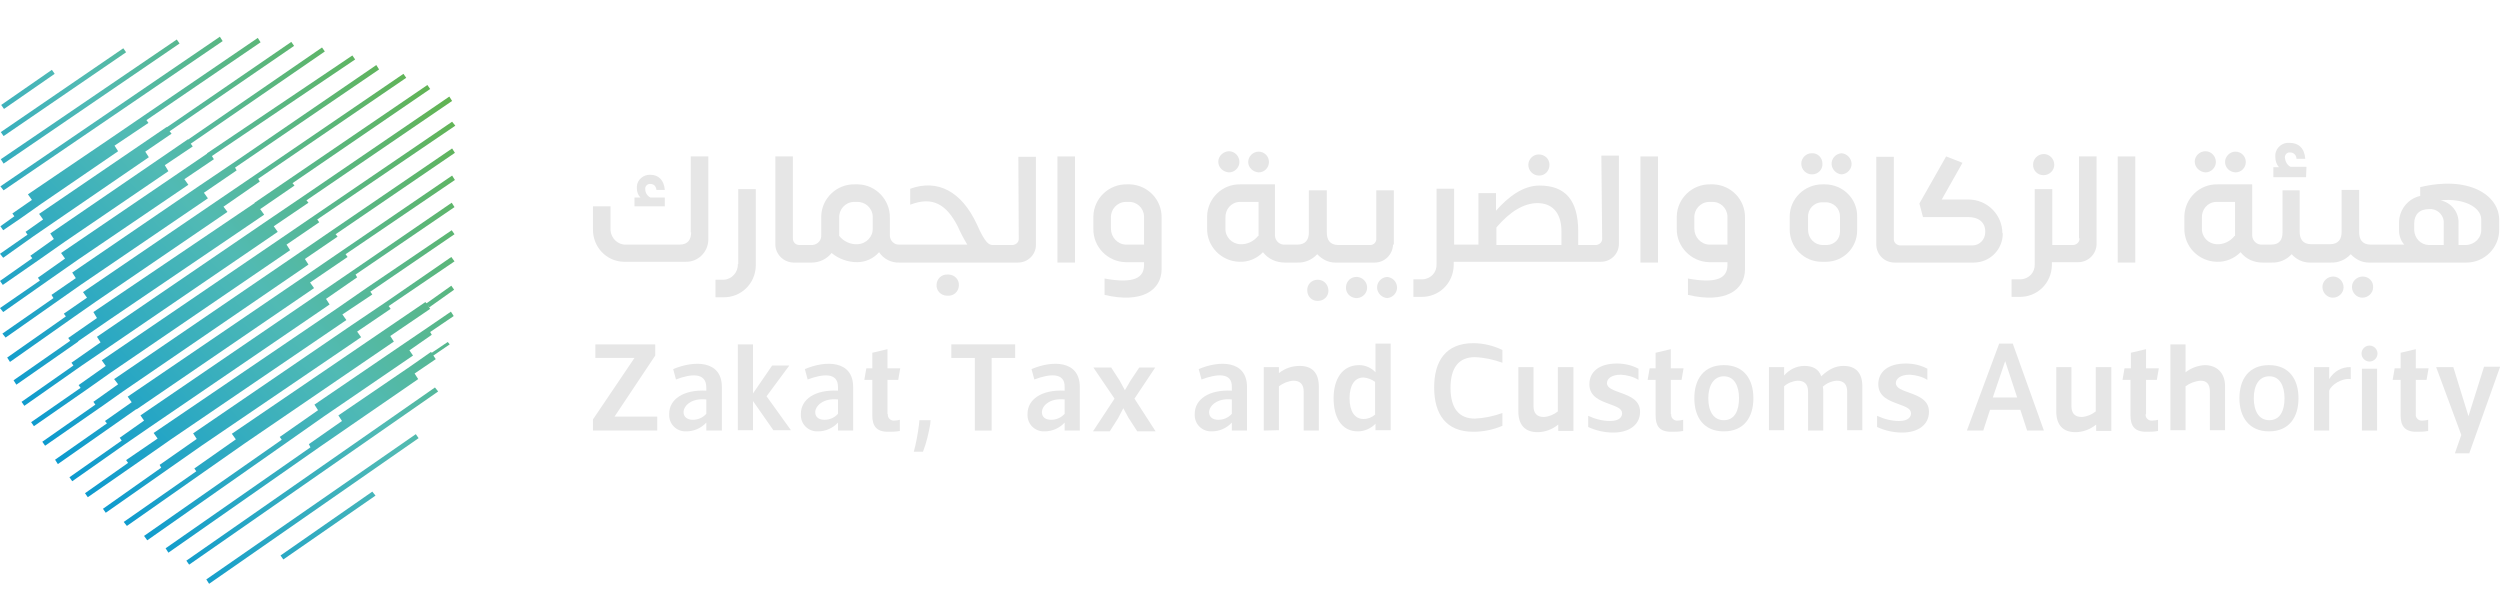 <svg xmlns="http://www.w3.org/2000/svg" xmlns:xlink="http://www.w3.org/1999/xlink" id="Layer_1" x="0px" y="0px" viewBox="0 0 626.5 150.1" style="enable-background:new 0 0 626.5 150.1;" xml:space="preserve"><style type="text/css">	.st0{fill:#E6E6E6;}	.st1{fill:url(#SVGID_1_);}	.st2{fill:url(#SVGID_00000112605241764541824750000011939897273340253861_);}	.st3{fill:url(#SVGID_00000079462069513344967730000000759456663964967354_);}	.st4{fill:url(#SVGID_00000054261705879654316250000000426261674426732181_);}	.st5{fill:url(#SVGID_00000132768804154307838060000002193262289335346854_);}	.st6{fill:url(#SVGID_00000120524562648259466000000002803024299335450814_);}	.st7{fill:url(#SVGID_00000113325920968443045610000003704227107945057721_);}	.st8{fill:url(#SVGID_00000089548213646264887220000007128922169199987388_);}	.st9{fill:url(#SVGID_00000136387859234869611360000007519036648491612554_);}	.st10{fill:url(#SVGID_00000017476311863709185570000012992912639755846802_);}	.st11{fill:url(#SVGID_00000157280047141863606070000016657030281583517611_);}	.st12{fill:url(#SVGID_00000121243317028050588770000018333774399272738184_);}	.st13{fill:url(#SVGID_00000158004706856479851810000015426052262415031724_);}	.st14{fill:url(#SVGID_00000034802919085585358430000007690042979005365438_);}	.st15{fill:url(#SVGID_00000039817102069668120090000013757384798507816837_);}	.st16{fill:url(#SVGID_00000132081712567740350310000003577828467091157131_);}	.st17{fill:url(#SVGID_00000059306170074680540270000007115584068862639795_);}	.st18{fill:url(#SVGID_00000100342976635052706530000002766321844924131990_);}	.st19{fill:url(#SVGID_00000057149723458644731900000007316777780451452346_);}	.st20{fill:url(#SVGID_00000005251880434940228440000016969159018046262922_);}	.st21{fill:url(#SVGID_00000116193145197164461420000010012118023271669428_);}	.st22{fill:url(#SVGID_00000017518946421062655400000000369766105456490152_);}	.st23{fill:url(#SVGID_00000123435573940565264880000015603956451275119518_);}	.st24{fill:url(#SVGID_00000178900760699366318980000010219002618598871484_);}</style><g>	<path class="st0" d="M166.7,49.5h-3.7c-0.8-0.4-1.3-1.2-1.3-2.1c-0.1-0.6,0.4-1.2,1-1.3c0.1,0,0.2,0,0.3,0c0.8,0,1.4,0.5,1.5,1.5  h2.1c-0.2-2.5-1.6-3.8-3.6-3.8c-1.7-0.1-3.3,1.2-3.4,2.9c0,0.2,0,0.3,0,0.5c0,0.9,0.3,1.7,0.9,2.3H159v2.2h7.6V49.5z"></path>	<path class="st0" d="M173.2,58.2c0,1.7-0.7,3.1-2.9,3.1h-13.4c-2,0.1-3.7-1.5-3.9-3.5c0-0.1,0-0.3,0-0.4v-5.7h-4.4v5.7  c-0.1,4.4,3.3,8.1,7.7,8.2c0.2,0,0.3,0,0.5,0h15c3.1,0.1,5.6-2.4,5.7-5.4c0-0.1,0-0.2,0-0.3V39.2h-4.4V58.2z"></path>	<path class="st0" d="M184.9,66.2c0.1,2-1.5,3.8-3.5,3.9c-0.1,0-0.2,0-0.3,0h-1.8v4.4h1.9c4.5,0.1,8.1-3.4,8.2-7.9  c0-0.1,0-0.2,0-0.4V47.4h-4.4V66.2z"></path>	<path class="st0" d="M237.5,68.8c-1.5-0.1-2.7,1-2.8,2.5c-0.1,1.5,1,2.7,2.5,2.8c0.1,0,0.2,0,0.3,0c1.5,0.1,2.7-1,2.8-2.5  c0.1-1.5-1-2.7-2.5-2.8C237.8,68.8,237.6,68.8,237.5,68.8z"></path>	<path class="st0" d="M255.3,59.7c0.1,0.9-0.6,1.6-1.5,1.7c0,0-0.1,0-0.1,0h-5l0,0c-0.8-0.1-1.7-0.2-3.9-5.2  c-3.8-8.2-9.8-11.4-16.7-8.9v4c5.7-2.2,9.1,0,11.9,5.4c0.7,1.6,1.5,3.1,2.4,4.6h-17c-1.3,0.1-2.4-1-2.4-2.3c0-0.1,0-0.2,0-0.2v-4.2  c0.1-4.5-3.5-8.3-8-8.4c-0.1,0-0.2,0-0.4,0h-0.4c-4.5-0.1-8.3,3.5-8.4,8c0,0.1,0,0.2,0,0.4v4.3c0.1,1.3-0.9,2.4-2.2,2.5  c-0.1,0-0.2,0-0.2,0h-3.1c-0.9,0-1.6-0.7-1.6-1.6c0,0,0-0.1,0-0.1V39.2h-4.4v22c0,2.5,2,4.5,4.5,4.6c0,0,0.1,0,0.1,0h4.5  c2,0,3.8-0.9,5-2.4c1.8,1.5,4.1,2.3,6.4,2.3c2.1,0,4.1-0.9,5.5-2.5c1.1,1.7,3.1,2.7,5.1,2.6h29.7c2.5,0,4.5-2,4.5-4.4  c0,0,0-0.1,0-0.1v-22h-4.4L255.3,59.7z M218.7,57.2c0.1,2.1-1.6,3.9-3.8,4c-1.8,0.1-3.5-0.7-4.6-2.1v-4.5c-0.1-2.1,1.5-3.9,3.6-4  c0.1,0,0.3,0,0.4,0h0.4c2.1-0.1,3.9,1.5,4,3.6c0,0.1,0,0.3,0,0.4L218.7,57.2z"></path>	<rect x="265" y="39.2" class="st0" width="4.4" height="26.6"></rect>	<path class="st0" d="M282.8,46.2h-0.4c-4.5-0.1-8.3,3.5-8.4,8c0,0.1,0,0.3,0,0.4v2.7c-0.1,4.5,3.5,8.3,8.1,8.4h4.6v0.7  c0,3.1-2.3,4.8-9.9,3.4v4.1c9.3,2.2,14.3-1.1,14.3-6.5V54.6c0.1-4.5-3.4-8.2-7.9-8.4C283.1,46.2,282.9,46.2,282.8,46.2z   M286.7,61.3h-4.6c-2.1-0.1-3.7-1.9-3.7-4v-2.7c-0.1-2.1,1.5-3.9,3.6-4c0.1,0,0.3,0,0.4,0h0.4c2.1-0.1,3.8,1.5,3.9,3.6  c0,0.1,0,0.3,0,0.4L286.7,61.3z"></path>	<path class="st0" d="M308,43.2c1.4,0,2.6-1.2,2.6-2.6c0-1.5-1.2-2.7-2.6-2.7s-2.7,1.2-2.7,2.6C305.3,42,306.5,43.1,308,43.2  C307.9,43.2,308,43.2,308,43.2z"></path>	<path class="st0" d="M315.4,43.2c1.5,0,2.6-1.2,2.6-2.6c0-1.5-1.2-2.6-2.6-2.6c-1.4,0-2.6,1.2-2.6,2.6  C312.8,42,314,43.1,315.4,43.2z"></path>	<path class="st0" d="M330.2,70.1c-1.5,0-2.7,1.2-2.6,2.7c0,1.5,1.2,2.7,2.7,2.6c1.5,0,2.7-1.2,2.6-2.7c0,0,0,0,0,0  C332.8,71.2,331.7,70.1,330.2,70.1z"></path>	<path class="st0" d="M347.6,69.4c-1.5,0.1-2.6,1.4-2.5,2.8c0.1,1.3,1.2,2.4,2.5,2.5c1.5-0.1,2.6-1.4,2.5-2.8  C350,70.5,348.9,69.5,347.6,69.4z"></path>	<path class="st0" d="M349.3,61.2V47.7h-4.4v12c0.1,0.9-0.6,1.7-1.5,1.7c0,0-0.1,0-0.1,0h-7.9c-2.2,0-2.9-1.4-2.9-3.1v-0.7  c0-0.4,0-0.7,0-1.1v-8.8H328v10.6c0,1.6-0.7,3-2.9,3H322c-1.3,0.1-2.4-0.9-2.5-2.2c0-0.1,0-0.2,0-0.2V46.2h-8.7  c-4.5-0.1-8.2,3.5-8.3,8c0,0.1,0,0.3,0,0.4v2.6c-0.1,4.6,3.6,8.3,8.1,8.4c2.2,0.1,4.4-0.8,5.9-2.4c1.3,1.7,3.3,2.6,5.5,2.6h3  c2,0.1,3.8-0.7,5.1-2.1c1.2,1.3,2.8,2.1,4.5,2.1h9.9c2.5,0,4.5-2,4.6-4.5C349.3,61.3,349.3,61.2,349.3,61.2z M315.3,59.1  c-1.1,1.4-2.8,2.2-4.5,2.1c-2.1-0.1-3.8-1.8-3.7-4c0,0,0,0,0,0v-2.6c-0.1-2.1,1.4-3.9,3.5-4c0.1,0,0.3,0,0.4,0h4.4V59.1z"></path>	<path class="st0" d="M340.1,69.4c-1.5-0.1-2.7,1-2.8,2.5c-0.1,1.5,1,2.7,2.5,2.8c0.1,0,0.2,0,0.3,0c1.5-0.1,2.6-1.4,2.5-2.8  C342.5,70.5,341.4,69.5,340.1,69.4z"></path>	<path class="st0" d="M385.7,44c1.5,0,2.6-1.2,2.6-2.7s-1.2-2.6-2.7-2.6c-1.4,0-2.6,1.2-2.6,2.6C383,42.8,384.2,44,385.7,44z"></path>	<path class="st0" d="M401.5,59.7c0.1,0.9-0.6,1.6-1.5,1.7c-0.1,0-0.1,0-0.2,0h-4.3V58c0-7.8-3.2-11.5-9.7-11.5  c-4.2,0-7.9,2.9-10.9,6.3v-4.4h-4.4v12.9h-6.1v-14h-4.4v18.9c0.1,2-1.4,3.7-3.5,3.8c-0.1,0-0.2,0-0.4,0h-1.9v4.4h1.9  c4.5,0.1,8.1-3.4,8.2-7.9c0-0.1,0-0.2,0-0.4v-0.5h36.9c2.5,0,4.5-2,4.5-4.5c0,0,0-0.1,0-0.1v-22h-4.4L401.5,59.7z M391.3,61.4H375  V57c3.4-4,6.9-6.1,10.3-6.1s6,2.1,6,7.1L391.3,61.4z"></path>	<rect x="411.1" y="39.2" class="st0" width="4.4" height="26.6"></rect>	<path class="st0" d="M429,46.2h-0.4c-4.5-0.1-8.3,3.5-8.4,8c0,0.1,0,0.3,0,0.4v2.7c-0.1,4.5,3.6,8.3,8.1,8.4h4.6v0.7  c0,3.1-2.3,4.8-9.9,3.4v4.1c9.3,2.2,14.3-1.1,14.3-6.5V54.6c0.1-4.5-3.4-8.2-7.9-8.4C429.2,46.2,429.1,46.2,429,46.2z M432.9,61.3  h-4.6c-2.1-0.1-3.7-1.9-3.7-4v-2.7c-0.1-2.1,1.5-3.9,3.6-4c0.1,0,0.3,0,0.4,0h0.4c2.1-0.1,3.8,1.5,3.9,3.6c0,0.1,0,0.3,0,0.4  L432.9,61.3z"></path>	<path class="st0" d="M461.5,43.7c1.5-0.1,2.6-1.4,2.5-2.8c-0.1-1.3-1.2-2.4-2.5-2.5c-1.5,0.1-2.6,1.4-2.5,2.8  C459.1,42.5,460.2,43.6,461.5,43.7z"></path>	<path class="st0" d="M454.1,43.7c1.5,0,2.7-1.2,2.6-2.7c0-1.5-1.2-2.7-2.7-2.6c-1.4,0-2.6,1.2-2.6,2.6  C451.4,42.5,452.6,43.7,454.1,43.7C454,43.7,454.1,43.7,454.1,43.7z"></path>	<path class="st0" d="M457.3,46.2h-0.6c-4.5,0-8.2,3.6-8.2,8.1c0,0,0,0,0,0v3.2c0,4.5,3.6,8.1,8,8.1c0,0,0.1,0,0.1,0h1  c4.3,0,7.8-3.5,7.8-7.8c0,0,0,0,0,0v-3.5C465.5,49.9,461.9,46.2,457.3,46.2C457.4,46.2,457.4,46.2,457.3,46.2z M461.1,58.1  c0,1.8-1.4,3.2-3.2,3.3h-1.1c-2.1,0-3.7-1.7-3.7-3.8v-3.2c-0.1-2,1.5-3.7,3.5-3.7c0.1,0,0.1,0,0.2,0h0.6c2-0.1,3.7,1.5,3.7,3.5  c0,0.1,0,0.1,0,0.2L461.1,58.1z"></path>	<path class="st0" d="M512.1,43.9c1.5,0,2.7-1.2,2.7-2.6c0-1.5-1.2-2.7-2.6-2.7c-1.5,0-2.7,1.2-2.7,2.6c0,0,0,0,0,0  C509.4,42.7,510.6,43.9,512.1,43.9z"></path>	<path class="st0" d="M521.1,59.7c0.1,0.9-0.6,1.6-1.5,1.7c0,0-0.1,0-0.1,0h-5.2v-14h-4.4v18.8c0.1,2-1.4,3.7-3.5,3.8  c-0.1,0-0.2,0-0.4,0h-1.9v4.4h1.9c4.5,0.1,8.1-3.4,8.2-7.9c0-0.1,0-0.2,0-0.3v-0.5h6.6c2.5,0,4.5-2,4.6-4.4c0,0,0-0.1,0-0.1v-22  h-4.4V59.7z"></path>	<rect x="530.7" y="39.2" class="st0" width="4.4" height="26.6"></rect>	<path class="st0" d="M552.7,43.2c1.4,0,2.6-1.2,2.6-2.6c0-1.5-1.2-2.7-2.6-2.7c-1.5,0-2.7,1.2-2.7,2.6S551.2,43.1,552.7,43.2  C552.7,43.2,552.7,43.2,552.7,43.2z"></path>	<path class="st0" d="M560.2,43.2c1.5,0,2.6-1.2,2.6-2.6c0-1.5-1.2-2.6-2.6-2.6c-1.4,0-2.6,1.2-2.6,2.6  C557.6,42,558.7,43.1,560.2,43.2z"></path>	<path class="st0" d="M578,41.8h-4c-0.8-0.4-1.3-1.3-1.4-2.2c-0.1-0.7,0.4-1.3,1-1.4c0.1,0,0.2,0,0.3,0c0.9,0,1.6,0.7,1.6,1.6h2.2  c-0.2-2.7-1.7-4-3.9-4c-1.8-0.2-3.5,1.2-3.6,3c0,0.2,0,0.4,0,0.6c0,0.9,0.3,1.8,0.9,2.5h-1.4v2.5h8.2L578,41.8z"></path>	<path class="st0" d="M584.7,69.3c-1.5,0-2.7,1.2-2.7,2.6c0,1.5,1.2,2.7,2.6,2.7c1.5,0,2.7-1.2,2.7-2.6c0,0,0,0,0,0  C587.3,70.5,586.1,69.3,584.7,69.3z"></path>	<path class="st0" d="M592.1,69.3c-1.5,0-2.7,1.2-2.7,2.6c0,1.5,1.2,2.7,2.6,2.7c1.5,0,2.7-1.2,2.7-2.6c0,0,0,0,0,0  C594.8,70.5,593.6,69.3,592.1,69.3z"></path>	<path class="st0" d="M606.5,46.9v2.2c-3.1,0.7-5.3,3.5-5.3,6.7v2c0,1.3,0.5,2.6,1.3,3.5h-8.4c-2.2,0-2.9-1.4-2.9-3.1v-0.7  c0-0.4,0-0.7,0-1.1v-8.8h-4.4v10.6c0,1.6-0.7,3-2.9,3h-4.7c-2.2,0-2.9-1.4-2.9-3.1V47.7H572v10.5c0,1.7-0.6,3.1-2.9,3.1h-2.2  c-1.3,0.1-2.4-0.9-2.5-2.2c0-0.1,0-0.2,0-0.2V46.2h-8.7c-4.5-0.1-8.2,3.5-8.3,8c0,0.1,0,0.3,0,0.4v2.6c-0.1,4.6,3.6,8.3,8.1,8.4  c2.2,0.1,4.4-0.8,6-2.4c1.3,1.7,3.3,2.6,5.5,2.6h2.2c2,0.1,3.8-0.7,5.1-2.1c1.1,1.3,2.8,2.1,4.5,2.1h5.2c2,0.1,3.8-0.7,5.1-2.1  c1.2,1.3,2.8,2.1,4.5,2.1h24.5c4.5,0,8.2-3.7,8.2-8.2c0,0,0,0,0,0v-2.6C626.2,48.7,618.4,44,606.5,46.9z M560,59.1  c-1.1,1.4-2.8,2.2-4.5,2.1c-2.1-0.1-3.8-1.8-3.7-4c0,0,0,0,0,0v-2.6c-0.1-2.1,1.4-3.9,3.5-4c0.1,0,0.3,0,0.4,0h4.4V59.1z   M612.4,61.4h-3.8c-2-0.1-3.5-1.7-3.6-3.7V56c0-2.2,1.3-3.6,3.7-3.6c1.8-0.2,3.5,1.2,3.7,3c0,0.2,0,0.4,0,0.6L612.4,61.4z   M618,61.4h-1.9v-5.3c0.2-2.8-1.7-5.3-4.5-5.9c5.8-0.6,10.1,1.7,10.2,4.7v2.5C621.9,59.6,620.2,61.3,618,61.4L618,61.4z"></path>	<path class="st0" d="M501.9,58.5c0,4-3.2,7.3-7.3,7.3h-19.8c-2.5,0-4.5-1.9-4.6-4.4c0,0,0-0.1,0-0.1v-22h4.4v20.5  c-0.1,0.9,0.6,1.6,1.5,1.7c0,0,0.1,0,0.1,0h18.1c1.8,0,3.2-1.5,3.2-3.3c0-0.1,0-0.1,0-0.2c0-2.4-1.8-3.6-4.2-3.6h-11.4L481,51  l6.7-11.8l4.1,1.6l-5.2,9.2h6.7c4.7,0,8.5,3.8,8.5,8.5C501.9,58.4,501.9,58.4,501.9,58.5z"></path>	<path class="st0" d="M164.7,104.4v3.5h-16.1v-2.8l10.4-15.4h-9.8v-3.4h15v2.8L154,104.4H164.7z"></path>	<path class="st0" d="M169.4,95.1l-0.7-2.6c5.2-2.2,12.2-2.3,12.2,4.5v10.9H177v-2c-1.3,1.4-3.1,2.2-5,2.2c-2.3,0.1-4.2-1.6-4.3-3.9  c0-0.2,0-0.3,0-0.5c0-3.6,3.5-6.1,9.3-5.8v-0.8C177,93.2,173,93.7,169.4,95.1z M171.3,103.3c0,1.3,1.1,1.9,2.3,1.9  c1.3,0,2.5-0.5,3.4-1.5v-3.6C173.1,99.7,171.3,101.8,171.3,103.3z"></path>	<path class="st0" d="M202.4,95.1l-0.7-2.6c5.1-2.2,12.1-2.3,12.1,4.5v10.9H210v-2c-1.3,1.4-3.1,2.2-5,2.2c-2.3,0.1-4.2-1.6-4.3-3.9  c0-0.2,0-0.3,0-0.5c0-3.6,3.5-6.1,9.3-5.8v-0.8C210.1,93.2,206.1,93.7,202.4,95.1z M204.3,103.3c0,1.3,1,1.9,2.3,1.9  c1.3,0,2.5-0.5,3.4-1.5v-3.6C206.2,99.7,204.3,101.8,204.3,103.3z"></path>	<path class="st0" d="M222.5,103.8c-0.1,0.8,0.5,1.5,1.3,1.6c0.1,0,0.2,0,0.3,0c0.5,0,1-0.1,1.4-0.2v2.8c-1,0.2-2,0.2-3,0.2  c-2.9,0-3.9-1.5-3.9-4.1v-8.9h-2l0.5-2.9h1.5v-3.9l3.8-0.9v4.8h3.2l-0.5,2.9h-2.7V103.8z"></path>	<path class="st0" d="M231.3,113.2H229c0.6-2.2,1-4.5,1.3-6.8l0.1-1.1h2.8l-0.1,1.1C232.7,108.6,232.2,110.9,231.3,113.2z"></path>	<path class="st0" d="M248.5,89.7v18.2h-4.2V89.7h-5.9v-3.4h16v3.4H248.5z"></path>	<path class="st0" d="M259.2,95.1l-0.7-2.6c5.1-2.2,12.1-2.3,12.1,4.5v10.9h-3.8v-2c-1.3,1.4-3.1,2.2-5,2.2  c-2.3,0.1-4.2-1.6-4.3-3.9c0-0.2,0-0.3,0-0.5c0-3.6,3.5-6.1,9.3-5.8V97C266.9,93.2,262.9,93.7,259.2,95.1z M261.1,103.3  c0,1.3,1,1.9,2.3,1.9c1.3,0,2.5-0.5,3.4-1.5v-3.6C262.9,99.7,261.1,101.8,261.1,103.3z"></path>	<path class="st0" d="M278.4,92l2.2,3.4l1.3,2.4l0,0l1.4-2.4l2.2-3.3h4l-5.2,7.8l5.3,8.2h-4.6l-2.2-3.4l-1.3-2.4l0,0l-1.3,2.5  l-2.1,3.3h-4.2l5.4-8.2l-5.3-7.8H278.4z"></path>	<path class="st0" d="M301.1,95.1l-0.7-2.6c5.1-2.2,12.1-2.3,12.1,4.5v10.9h-3.8v-2c-1.3,1.4-3.1,2.2-5,2.2  c-2.3,0.1-4.2-1.6-4.3-3.9c0-0.2,0-0.3,0-0.5c0-3.6,3.5-6.1,9.3-5.8V97C308.8,93.2,304.8,93.7,301.1,95.1z M303,103.3  c0,1.3,1,1.9,2.3,1.9c1.3,0,2.5-0.5,3.4-1.5v-3.6C304.9,99.7,303,101.8,303,103.3z"></path>	<path class="st0" d="M316.7,107.9V92h3.8v1.5c1.5-1.2,3.3-1.8,5.2-1.8c3.2,0,4.8,1.8,4.8,5.2v11h-3.8v-9.8c0-1.7-0.8-2.7-2.6-2.7  c-1.3,0.1-2.5,0.6-3.6,1.4v11L316.7,107.9z"></path>	<path class="st0" d="M340.3,108.1c-4.2,0-6.1-3.6-6.1-8.3s2.1-8.3,6.4-8.3c1.6,0,3.1,0.7,4.1,1.8v-7.2h3.8v21.7h-3.8v-1.6  C343.5,107.4,341.9,108.1,340.3,108.1z M341.7,94.6c-2.2,0-3.5,1.9-3.5,5.2s1.3,5.2,3.5,5.2c1.1,0,2.1-0.4,2.9-1.1v-8.2  C343.8,95.1,342.8,94.7,341.7,94.6z"></path>	<path class="st0" d="M369.2,108.2c-6.9,0-9.8-4.5-9.8-11.1s2.9-11.1,9.8-11.1c2.5,0,5,0.6,7.3,1.7v3.2c-2.2-0.8-4.5-1.3-6.9-1.4  c-4,0-6.1,2.6-6.1,7.7s2.1,7.7,6.1,7.7c2.3-0.1,4.7-0.6,6.9-1.4v3.2C374.2,107.7,371.7,108.2,369.2,108.2z"></path>	<path class="st0" d="M394.3,92v16h-3.8v-1.6c-1.5,1.2-3.3,1.9-5.2,1.9c-3.2,0-4.8-1.9-4.8-5.2V92h3.8v9.8c0,1.7,0.8,2.7,2.6,2.7  c1.3-0.1,2.5-0.6,3.5-1.4V92H394.3z"></path>	<path class="st0" d="M398,107v-2.8c1.7,0.8,3.6,1.3,5.5,1.3c2.4,0,3-1.1,3-1.9c0-1.3-1.5-1.7-3.3-2.4c-2.2-0.8-4.9-1.8-4.9-4.9  s2.4-5.2,6.9-5.2c1.9,0,3.7,0.4,5.4,1.3v2.8c-1.3-0.8-2.8-1.2-4.4-1.3c-2.5,0-3.5,1.1-3.5,2.1c0,1.3,1.7,1.8,3.6,2.5  c2.2,0.8,4.7,1.8,4.7,4.7c0,3.3-2.8,5.2-6.7,5.2C402.1,108.4,399.9,107.9,398,107z"></path>	<path class="st0" d="M418.8,103.8c-0.1,0.8,0.5,1.5,1.3,1.6c0.1,0,0.2,0,0.3,0c0.5,0,1-0.1,1.4-0.2v2.8c-1,0.2-2,0.2-3,0.2  c-3,0-3.9-1.5-3.9-4.1v-8.9h-2l0.5-2.9h1.5v-3.9l3.8-0.9v4.8h3.2l-0.5,2.9h-2.7V103.8z"></path>	<path class="st0" d="M424.6,99.8c0-4.7,2.3-8.3,7.4-8.3s7.4,3.6,7.4,8.3s-2.3,8.3-7.4,8.3S424.6,104.5,424.6,99.8z M428.1,99.8  c0,3.1,1.2,5.5,3.9,5.5s3.8-2.4,3.8-5.5s-1.2-5.5-3.8-5.5S428.1,96.7,428.1,99.8z"></path>	<path class="st0" d="M466.7,96.8v11h-3.8v-9.7c0-1.7-0.8-2.7-2.6-2.7c-1.3,0.1-2.5,0.6-3.5,1.5c0.1,0.4,0.1,0.8,0.1,1.2v9.8h-3.8  v-9.8c0-1.7-0.8-2.7-2.6-2.7c-1.3,0.1-2.5,0.6-3.4,1.4v11h-3.8V92h3.8v2.1c1.3-1.5,3.1-2.4,5.1-2.4c2.1,0,3.6,0.8,4.2,2.6  c1.9-1.8,3.6-2.6,5.6-2.6C465.1,91.7,466.7,93.5,466.7,96.8z"></path>	<path class="st0" d="M470.4,107v-2.8c1.7,0.8,3.6,1.3,5.5,1.3c2.4,0,3-1.1,3-1.9c0-1.3-1.5-1.7-3.3-2.4c-2.2-0.8-4.9-1.8-4.9-4.9  s2.4-5.2,6.9-5.2c1.9,0,3.7,0.4,5.4,1.3v2.8c-1.3-0.8-2.8-1.2-4.4-1.3c-2.5,0-3.5,1.1-3.5,2.1c0,1.3,1.7,1.8,3.6,2.5  c2.2,0.8,4.7,1.8,4.7,4.7c0,3.3-2.8,5.2-6.7,5.2C474.5,108.4,472.3,107.9,470.4,107z"></path>	<path class="st0" d="M498.7,102.7l-1.7,5.2h-4.1l8.1-21.8h3.4l7.8,21.8h-4.2l-1.7-5.2L498.7,102.7z M499.4,99.6h6.1l-3-9.1  L499.4,99.6z"></path>	<path class="st0" d="M529.1,92v16h-3.8v-1.6c-1.5,1.2-3.3,1.9-5.2,1.9c-3.2,0-4.8-1.9-4.8-5.2V92h3.8v9.8c0,1.7,0.8,2.7,2.6,2.7  c1.3-0.1,2.5-0.6,3.5-1.4V92H529.1z"></path>	<path class="st0" d="M537.7,103.8c-0.1,0.8,0.5,1.5,1.3,1.6c0.1,0,0.2,0,0.4,0c0.5,0,1-0.1,1.4-0.2v2.8c-1,0.2-2,0.2-3,0.2  c-2.9,0-3.9-1.5-3.9-4.1v-8.9h-2l0.5-2.9h1.6v-3.9l3.8-0.9v4.8h3.2l-0.5,2.9h-2.7V103.8z"></path>	<path class="st0" d="M557.6,96.8v11h-3.8v-9.7c0-1.8-0.8-2.7-2.3-2.7c-1.4,0.1-2.7,0.6-3.8,1.4v11h-3.8V86.3h3.8v7  c1.4-1.1,3.1-1.7,4.8-1.8C555.4,91.5,557.6,93.3,557.6,96.8z"></path>	<path class="st0" d="M561.2,99.8c0-4.7,2.3-8.3,7.4-8.3c5.1,0,7.4,3.6,7.4,8.3s-2.3,8.3-7.4,8.3  C563.6,108.1,561.2,104.5,561.2,99.8z M564.8,99.8c0,3.1,1.2,5.5,3.9,5.5c2.7,0,3.8-2.4,3.8-5.5s-1.2-5.5-3.8-5.5  C566,94.3,564.8,96.7,564.8,99.8z"></path>	<path class="st0" d="M579.9,107.9V92h3.8v3c1.1-1.9,3.2-3.1,5.4-3v3c-2.2-0.3-4.9,1.4-5.4,2.9v10L579.9,107.9z"></path>	<path class="st0" d="M591.8,88.6c0-1.1,0.9-2,2-2c1.1,0,2,0.9,2,2s-0.9,2-2,2C592.7,90.6,591.8,89.7,591.8,88.6z M595.7,107.9h-3.8  V92.4h3.8L595.7,107.9z"></path>	<path class="st0" d="M605.4,103.8c-0.1,0.8,0.5,1.5,1.3,1.6c0.1,0,0.2,0,0.4,0c0.5,0,1-0.1,1.4-0.2v2.8c-1,0.2-2,0.2-3,0.2  c-2.9,0-3.9-1.5-3.9-4.1v-8.9h-2l0.5-2.9h1.5v-3.9l3.8-0.9v4.8h3.2l-0.5,2.9h-2.7L605.4,103.8z"></path>	<path class="st0" d="M626.5,92l-7.7,21.6h-3.6l1.6-4.6l-6.3-17h4.3l3.8,12.3l0,0l3.9-12.4H626.5z"></path>	<polygon class="st0" points="198.2,107.8 193.8,107.8 188.7,100.5 188.7,107.8 184.9,107.8 184.9,86.3 188.7,86.3 188.7,98.6   193.5,91.6 197.8,91.6 192.1,99.3  "></polygon></g><g>			<linearGradient id="SVGID_1_" gradientUnits="userSpaceOnUse" x1="78.499" y1="168.151" x2="-32.211" y2="70.341" gradientTransform="matrix(1 0 0 -1 3.471851e-03 151.996)">		<stop offset="0" style="stop-color:#62B34F"></stop>		<stop offset="0.46" style="stop-color:#51BAB4"></stop>		<stop offset="1" style="stop-color:#0094D3"></stop>	</linearGradient>	<polygon class="st1" points="0.1,46.7 55.1,9.2 55.8,10.3 0.9,47.7  "></polygon>			<linearGradient id="SVGID_00000046306362606374288620000004939170302100373175_" gradientUnits="userSpaceOnUse" x1="74.612" y1="172.545" x2="-36.098" y2="74.735" gradientTransform="matrix(1 0 0 -1 2.592146e-02 151.992)">		<stop offset="0" style="stop-color:#62B34F"></stop>		<stop offset="0.46" style="stop-color:#51BAB4"></stop>		<stop offset="1" style="stop-color:#0094D3"></stop>	</linearGradient>	<polygon style="fill:url(#SVGID_00000046306362606374288620000004939170302100373175_);" points="0.2,39.9 44.3,9.9 45,10.9   0.9,41  "></polygon>			<linearGradient id="SVGID_00000145779819987671914500000002348292689408289975_" gradientUnits="userSpaceOnUse" x1="70.535" y1="177.154" x2="-40.165" y2="79.344" gradientTransform="matrix(1 0 0 -1 7.795353e-03 151.992)">		<stop offset="0" style="stop-color:#62B34F"></stop>		<stop offset="0.46" style="stop-color:#51BAB4"></stop>		<stop offset="1" style="stop-color:#0094D3"></stop>	</linearGradient>	<polygon style="fill:url(#SVGID_00000145779819987671914500000002348292689408289975_);" points="0.2,33.1 30.9,12.1 31.6,13.1   0.9,34.1  "></polygon>			<linearGradient id="SVGID_00000158737537563046771390000002596659489036217772_" gradientUnits="userSpaceOnUse" x1="66.267" y1="181.992" x2="-44.433" y2="84.182" gradientTransform="matrix(1 0 0 -1 8.826607e-03 151.994)">		<stop offset="0" style="stop-color:#62B34F"></stop>		<stop offset="0.46" style="stop-color:#51BAB4"></stop>		<stop offset="1" style="stop-color:#0094D3"></stop>	</linearGradient>	<polygon style="fill:url(#SVGID_00000158737537563046771390000002596659489036217772_);" points="0.3,26.3 13,17.5 13.7,18.5   1,27.3  "></polygon>			<linearGradient id="SVGID_00000167373456510998665540000001080524269520664211_" gradientUnits="userSpaceOnUse" x1="116.359" y1="125.291" x2="5.659" y2="27.481" gradientTransform="matrix(1 0 0 -1 0 152)">		<stop offset="0" style="stop-color:#62B34F"></stop>		<stop offset="0.46" style="stop-color:#51BAB4"></stop>		<stop offset="1" style="stop-color:#0094D3"></stop>	</linearGradient>	<polygon style="fill:url(#SVGID_00000167373456510998665540000001080524269520664211_);" points="83.4,57.6 83.4,57.6 74.5,63.7   74.5,63.7 28.6,95 29.6,96.3 23.4,100.7 23.9,101.4 10.6,110.7 11.3,111.7 26,101.5 26,101.5 30.8,98.1 30.8,98.1 77.3,66.3   76.4,64.9 84.6,59.3 84.1,58.7 114,38.3 113.3,37.2  "></polygon>			<linearGradient id="SVGID_00000000182772011180904060000017772786131771751845_" gradientUnits="userSpaceOnUse" x1="119.878" y1="121.323" x2="9.168" y2="23.503" gradientTransform="matrix(1 0 0 -1 0 152)">		<stop offset="0" style="stop-color:#62B34F"></stop>		<stop offset="0.46" style="stop-color:#51BAB4"></stop>		<stop offset="1" style="stop-color:#0094D3"></stop>	</linearGradient>	<polygon style="fill:url(#SVGID_00000000182772011180904060000017772786131771751845_);" points="85.9,62.7 85.9,62.7 76.4,69.2   76.4,69.2 32,99.4 33,100.8 26.3,105.5 26.8,106.1 13.8,115.2 14.5,116.3 27.5,107.2 27.5,107.2 34.2,102.5 34.2,102.6 78.7,72.2   77.7,70.8 87.1,64.4 86.6,63.7 114,45.1 113.3,44  "></polygon>			<linearGradient id="SVGID_00000148627228879317809170000007815692704234762123_" gradientUnits="userSpaceOnUse" x1="123.421" y1="117.309" x2="12.711" y2="19.499" gradientTransform="matrix(1 0 0 -1 0 152)">		<stop offset="0" style="stop-color:#62B34F"></stop>		<stop offset="0.46" style="stop-color:#51BAB4"></stop>		<stop offset="1" style="stop-color:#0094D3"></stop>	</linearGradient>	<polygon style="fill:url(#SVGID_00000148627228879317809170000007815692704234762123_);" points="88.4,67.8 88.4,67.8 80.5,73.2   80.5,73.2 35.2,104.1 36.1,105.4 30,109.7 30.5,110.4 17.4,119.6 18.1,120.6 31.2,111.4 31.2,111.4 37.3,107.2 37.3,107.2   82.6,76.3 81.7,74.9 89.5,69.5 89.1,68.8 113.9,51.9 113.2,50.8  "></polygon>			<linearGradient id="SVGID_00000091699302916452471360000013211433119113275826_" gradientUnits="userSpaceOnUse" x1="126.951" y1="113.299" x2="16.251" y2="15.489" gradientTransform="matrix(1 0 0 -1 0 152)">		<stop offset="0" style="stop-color:#62B34F"></stop>		<stop offset="0.46" style="stop-color:#51BAB4"></stop>		<stop offset="1" style="stop-color:#0094D3"></stop>	</linearGradient>	<polygon style="fill:url(#SVGID_00000091699302916452471360000013211433119113275826_);" points="92.1,72 92.1,72 84.3,77.4   84.3,77.4 38.5,108.5 39.5,109.9 31.6,115.3 32.1,116 21.3,123.6 22,124.6 34.4,116 34.4,116 42.7,110.2 86.8,80.2 85.8,78.8   93.3,73.8 92.8,73.1 113.9,58.7 113.2,57.7  "></polygon>			<linearGradient id="SVGID_00000160878404207723746420000014090142735902677403_" gradientUnits="userSpaceOnUse" x1="130.57" y1="109.21" x2="19.87" y2="11.4" gradientTransform="matrix(1 0 0 -1 0 152)">		<stop offset="0" style="stop-color:#62B34F"></stop>		<stop offset="0.46" style="stop-color:#51BAB4"></stop>		<stop offset="1" style="stop-color:#0094D3"></stop>	</linearGradient>	<polygon style="fill:url(#SVGID_00000160878404207723746420000014090142735902677403_);" points="96.7,75.7 96.7,75.7 88.1,81.5   88.1,81.5 48.4,108.6 49.3,110 40,116.5 40.4,117.2 25.8,127.5 26.5,128.5 42.5,117.3 42.5,117.3 50.5,111.7 50.5,111.7 90.5,84.5   89.5,83.1 97.9,77.4 97.4,76.7 113.9,65.5 113.1,64.4  "></polygon>			<linearGradient id="SVGID_00000176042826608900762610000010026141505004262828_" gradientUnits="userSpaceOnUse" x1="134.312" y1="104.977" x2="23.612" y2="7.167" gradientTransform="matrix(1 0 0 -1 0 152)">		<stop offset="0" style="stop-color:#62B34F"></stop>		<stop offset="0.46" style="stop-color:#51BAB4"></stop>		<stop offset="1" style="stop-color:#0094D3"></stop>	</linearGradient>	<polygon style="fill:url(#SVGID_00000176042826608900762610000010026141505004262828_);" points="106.9,76 106.6,75.7 96.6,82.5   96.6,82.5 58.1,108.7 59.1,110.1 48.7,117.4 49.2,118.1 31,130.8 31.8,131.8 51.2,118.2 51.2,118.2 61.2,111.2 98.7,85.6   97.8,84.2 107.8,77.4 107.2,76.5 107.6,77 113.8,72.6 113.1,71.6  "></polygon>			<linearGradient id="SVGID_00000052102299039021974220000008355080401234176171_" gradientUnits="userSpaceOnUse" x1="138.143" y1="100.637" x2="27.443" y2="2.827" gradientTransform="matrix(1 0 0 -1 0 152)">		<stop offset="0" style="stop-color:#62B34F"></stop>		<stop offset="0.46" style="stop-color:#51BAB4"></stop>		<stop offset="1" style="stop-color:#0094D3"></stop>	</linearGradient>	<polygon style="fill:url(#SVGID_00000052102299039021974220000008355080401234176171_);" points="107,82.2 107,82.2 101.4,86   101.4,86 78.8,101.4 79.7,102.8 70.1,109.5 70.6,110.2 36.1,134.3 36.9,135.4 72.7,110.3 72.7,110.3 81.1,104.4 81.1,104.4   103.5,89.1 102.6,87.8 108.2,83.9 107.8,83.2 113.7,79.2 113,78.1  "></polygon>			<linearGradient id="SVGID_00000029763785489285675840000017099449956265272243_" gradientUnits="userSpaceOnUse" x1="141.84" y1="96.46" x2="31.14" y2="-1.36" gradientTransform="matrix(1 0 0 -1 0 152)">		<stop offset="0" style="stop-color:#62B34F"></stop>		<stop offset="0.46" style="stop-color:#51BAB4"></stop>		<stop offset="1" style="stop-color:#0094D3"></stop>	</linearGradient>	<polygon style="fill:url(#SVGID_00000029763785489285675840000017099449956265272243_);" points="108.2,88.4 108,88.2 102.7,91.9   102.7,91.9 84.8,104.1 85.7,105.5 77.4,111.3 77.8,112.1 41.5,137.4 42.2,138.5 80.4,111.8 80.4,111.8 87.8,106.7 104.8,95   103.9,93.6 109.2,90 108.6,89.1 112.7,86.3 112.2,85.7  "></polygon>			<linearGradient id="SVGID_00000026121557599173341540000009675185414681870237_" gradientUnits="userSpaceOnUse" x1="82.669" y1="163.421" x2="-28.031" y2="65.611" gradientTransform="matrix(1 0 0 -1 0 152)">		<stop offset="0" style="stop-color:#62B34F"></stop>		<stop offset="0.46" style="stop-color:#51BAB4"></stop>		<stop offset="1" style="stop-color:#0094D3"></stop>	</linearGradient>	<polygon style="fill:url(#SVGID_00000026121557599173341540000009675185414681870237_);" points="5.2,54.7 5.2,54.7 10.3,51.1   10.3,51.1 29.6,37.9 28.7,36.5 37.2,30.8 36.7,30.1 65.3,10.6 64.6,9.5 36,29 36,29 27.5,34.8 27.5,34.8 7,48.7 8,50.1 3.1,53.5   3.6,54.2 0.1,56.7 0.8,57.7  "></polygon>			<linearGradient id="SVGID_00000013178970685380310910000007391058040849845178_" gradientUnits="userSpaceOnUse" x1="86.551" y1="159.029" x2="-24.149" y2="61.219" gradientTransform="matrix(1 0 0 -1 0 152)">		<stop offset="0" style="stop-color:#62B34F"></stop>		<stop offset="0.46" style="stop-color:#51BAB4"></stop>		<stop offset="1" style="stop-color:#0094D3"></stop>	</linearGradient>	<polygon style="fill:url(#SVGID_00000013178970685380310910000007391058040849845178_);" points="8.4,59.2 8.4,59.2 13.5,55.7   37.3,39.4 36.4,38 43,33.5 42.5,32.9 73.7,11.5 73,10.5 41.8,31.9 41.8,31.8 35.2,36.3 35.2,36.3 9.8,53.6 10.8,55 6.4,58.1   6.9,58.8 0,63.6 0.8,64.6  "></polygon>			<linearGradient id="SVGID_00000181075278267079181280000010283796097856741564_" gradientUnits="userSpaceOnUse" x1="90.416" y1="154.654" x2="-20.284" y2="56.844" gradientTransform="matrix(1 0 0 -1 0 152)">		<stop offset="0" style="stop-color:#62B34F"></stop>		<stop offset="0.46" style="stop-color:#51BAB4"></stop>		<stop offset="1" style="stop-color:#0094D3"></stop>	</linearGradient>	<polygon style="fill:url(#SVGID_00000181075278267079181280000010283796097856741564_);" points="9.5,65.3 9.5,65.3 16.2,60.6   42.2,42.9 41.3,41.4 48.3,36.7 47.8,36 81.4,12.9 80.7,11.9 47.1,35 47.1,34.9 39.8,39.9 39.8,39.9 12.6,58.5 13.5,59.9 7.6,64.1   8.1,64.7 0,70.4 0.7,71.4  "></polygon>			<linearGradient id="SVGID_00000140718165473916034020000005749242178841946019_" gradientUnits="userSpaceOnUse" x1="94.398" y1="150.142" x2="-16.302" y2="52.332" gradientTransform="matrix(1 0 0 -1 0 152)">		<stop offset="0" style="stop-color:#62B34F"></stop>		<stop offset="0.46" style="stop-color:#51BAB4"></stop>		<stop offset="1" style="stop-color:#0094D3"></stop>	</linearGradient>	<polygon style="fill:url(#SVGID_00000140718165473916034020000005749242178841946019_);" points="12.2,70.2 12.2,70.2 19.5,65.1   47.2,46.3 46.2,44.9 53.6,39.9 53.1,39.1 89,14.9 88.3,13.9 51.9,38.4 51.9,38.5 45,43.2 45,43.2 15.3,63.4 16.3,64.8 9.5,69.6   10,70.3 0,77.2 0.8,78.2  "></polygon>			<linearGradient id="SVGID_00000065059376838483869400000006889058263259517595_" gradientUnits="userSpaceOnUse" x1="98.109" y1="145.951" x2="-12.591" y2="48.141" gradientTransform="matrix(1 0 0 -1 0 152)">		<stop offset="0" style="stop-color:#62B34F"></stop>		<stop offset="0.46" style="stop-color:#51BAB4"></stop>		<stop offset="1" style="stop-color:#0094D3"></stop>	</linearGradient>	<polygon style="fill:url(#SVGID_00000065059376838483869400000006889058263259517595_);" points="15.5,74.7 20.2,71.4 20.2,71.4   52.1,49.7 51.1,48.3 59.3,42.7 58.9,42 95,17.4 94.3,16.3 58.2,41 58.2,41 49.9,46.6 49.9,46.6 18.1,68.3 19,69.7 12.9,73.9   13.4,74.7 0.6,83.6 1.4,84.6 15.5,74.7  "></polygon>			<linearGradient id="SVGID_00000021093004785250520770000014483280064559041454_" gradientUnits="userSpaceOnUse" x1="101.877" y1="141.684" x2="-8.823" y2="43.874" gradientTransform="matrix(1 0 0 -1 0 152)">		<stop offset="0" style="stop-color:#62B34F"></stop>		<stop offset="0.46" style="stop-color:#51BAB4"></stop>		<stop offset="1" style="stop-color:#0094D3"></stop>	</linearGradient>	<polygon style="fill:url(#SVGID_00000021093004785250520770000014483280064559041454_);" points="18.7,79.3 24,75.6 57,53.1   56,51.8 65.1,45.5 64.7,44.8 101.8,19.5 101.1,18.5 64,43.8 64,43.8 54.3,50.4 54.3,50.4 20.8,73.2 21.8,74.6 16,78.6 16.5,79.3   1.8,89.6 2.5,90.7 18.7,79.3  "></polygon>			<linearGradient id="SVGID_00000003786824534857725740000009764862485640140942_" gradientUnits="userSpaceOnUse" x1="105.66" y1="137.4" x2="-5.04" y2="39.59" gradientTransform="matrix(1 0 0 -1 0 152)">		<stop offset="0" style="stop-color:#62B34F"></stop>		<stop offset="0.46" style="stop-color:#51BAB4"></stop>		<stop offset="1" style="stop-color:#0094D3"></stop>	</linearGradient>	<polygon style="fill:url(#SVGID_00000003786824534857725740000009764862485640140942_);" points="19.6,85.5 27.3,80.2 66.2,53.8   65.2,52.4 73.8,46.5 73.3,45.9 107.8,22.3 107.1,21.3 72.6,44.8 72.6,44.8 63.8,50.8 63.8,50.9 23.4,78.2 24.3,79.7 17.1,84.7   17.6,85.4 3.4,95.3 4.1,96.4 19.6,85.6  "></polygon>			<linearGradient id="SVGID_00000005975265223437346050000009821750519227994777_" gradientUnits="userSpaceOnUse" x1="109.36" y1="133.22" x2="-1.34" y2="35.41" gradientTransform="matrix(1 0 0 -1 0 152)">		<stop offset="0" style="stop-color:#62B34F"></stop>		<stop offset="0.46" style="stop-color:#51BAB4"></stop>		<stop offset="1" style="stop-color:#0094D3"></stop>	</linearGradient>	<polygon style="fill:url(#SVGID_00000005975265223437346050000009821750519227994777_);" points="20.5,91.6 27.4,86.9 69.6,58.1   68.6,56.7 77.3,50.8 76.8,50.2 113.3,25.3 112.6,24.2 76.1,49.1 76.1,49.1 67.4,55 67.4,55 24.3,84.4 25.2,85.8 17.9,90.9   18.4,91.6 5.4,100.7 6.1,101.7 20.5,91.6  "></polygon>			<linearGradient id="SVGID_00000134937662370726832280000006694201650724736151_" gradientUnits="userSpaceOnUse" x1="112.861" y1="129.258" x2="2.151" y2="31.448" gradientTransform="matrix(1 0 0 -1 0 152)">		<stop offset="0" style="stop-color:#62B34F"></stop>		<stop offset="0.46" style="stop-color:#51BAB4"></stop>		<stop offset="1" style="stop-color:#0094D3"></stop>	</linearGradient>	<polygon style="fill:url(#SVGID_00000134937662370726832280000006694201650724736151_);" points="21.9,97.5 27.7,93.4 27.7,93.4   72.7,62.7 71.8,61.3 80,55.7 79.5,55 114.1,31.5 113.3,30.5 78.8,54 78.8,54 70.6,59.6 70.6,59.6 25.5,90.3 26.5,91.7 19.7,96.5   20.2,97.2 7.8,105.8 8.5,106.8 21.9,97.5  "></polygon>			<linearGradient id="SVGID_00000074412088264147841450000010826260278323122311_" gradientUnits="userSpaceOnUse" x1="145.385" y1="91.105" x2="34.684" y2="-6.705" gradientTransform="matrix(0.999 -1.150172e-03 -1.150172e-03 -0.999 0.389 150.906)">		<stop offset="0" style="stop-color:#62B34F"></stop>		<stop offset="0.46" style="stop-color:#51BAB4"></stop>		<stop offset="1" style="stop-color:#0094D3"></stop>	</linearGradient>	<polygon style="fill:url(#SVGID_00000074412088264147841450000010826260278323122311_);" points="46.7,140.5 109,97.1 109.8,98.1   47.4,141.5  "></polygon>			<linearGradient id="SVGID_00000151512646206723203400000001556713628409779620_" gradientUnits="userSpaceOnUse" x1="149.651" y1="87.045" x2="38.951" y2="-10.765" gradientTransform="matrix(0.999 2.021610e-03 2.021610e-03 -0.999 -0.767 152.044)">		<stop offset="0" style="stop-color:#62B34F"></stop>		<stop offset="0.46" style="stop-color:#51BAB4"></stop>		<stop offset="1" style="stop-color:#0094D3"></stop>	</linearGradient>	<polygon style="fill:url(#SVGID_00000151512646206723203400000001556713628409779620_);" points="51.7,145.2 104.2,108.8   104.9,109.8 52.4,146.3  "></polygon>			<linearGradient id="SVGID_00000131343874806282268730000003956956120065035913_" gradientUnits="userSpaceOnUse" x1="153.426" y1="82.769" x2="42.726" y2="-15.041" gradientTransform="matrix(0.999 2.021610e-03 2.021610e-03 -0.999 -0.771 152.048)">		<stop offset="0" style="stop-color:#62B34F"></stop>		<stop offset="0.46" style="stop-color:#51BAB4"></stop>		<stop offset="1" style="stop-color:#0094D3"></stop>	</linearGradient>	<polygon style="fill:url(#SVGID_00000131343874806282268730000003956956120065035913_);" points="70.3,139.2 93.3,123.2   94.1,124.2 71,140.2  "></polygon></g></svg>